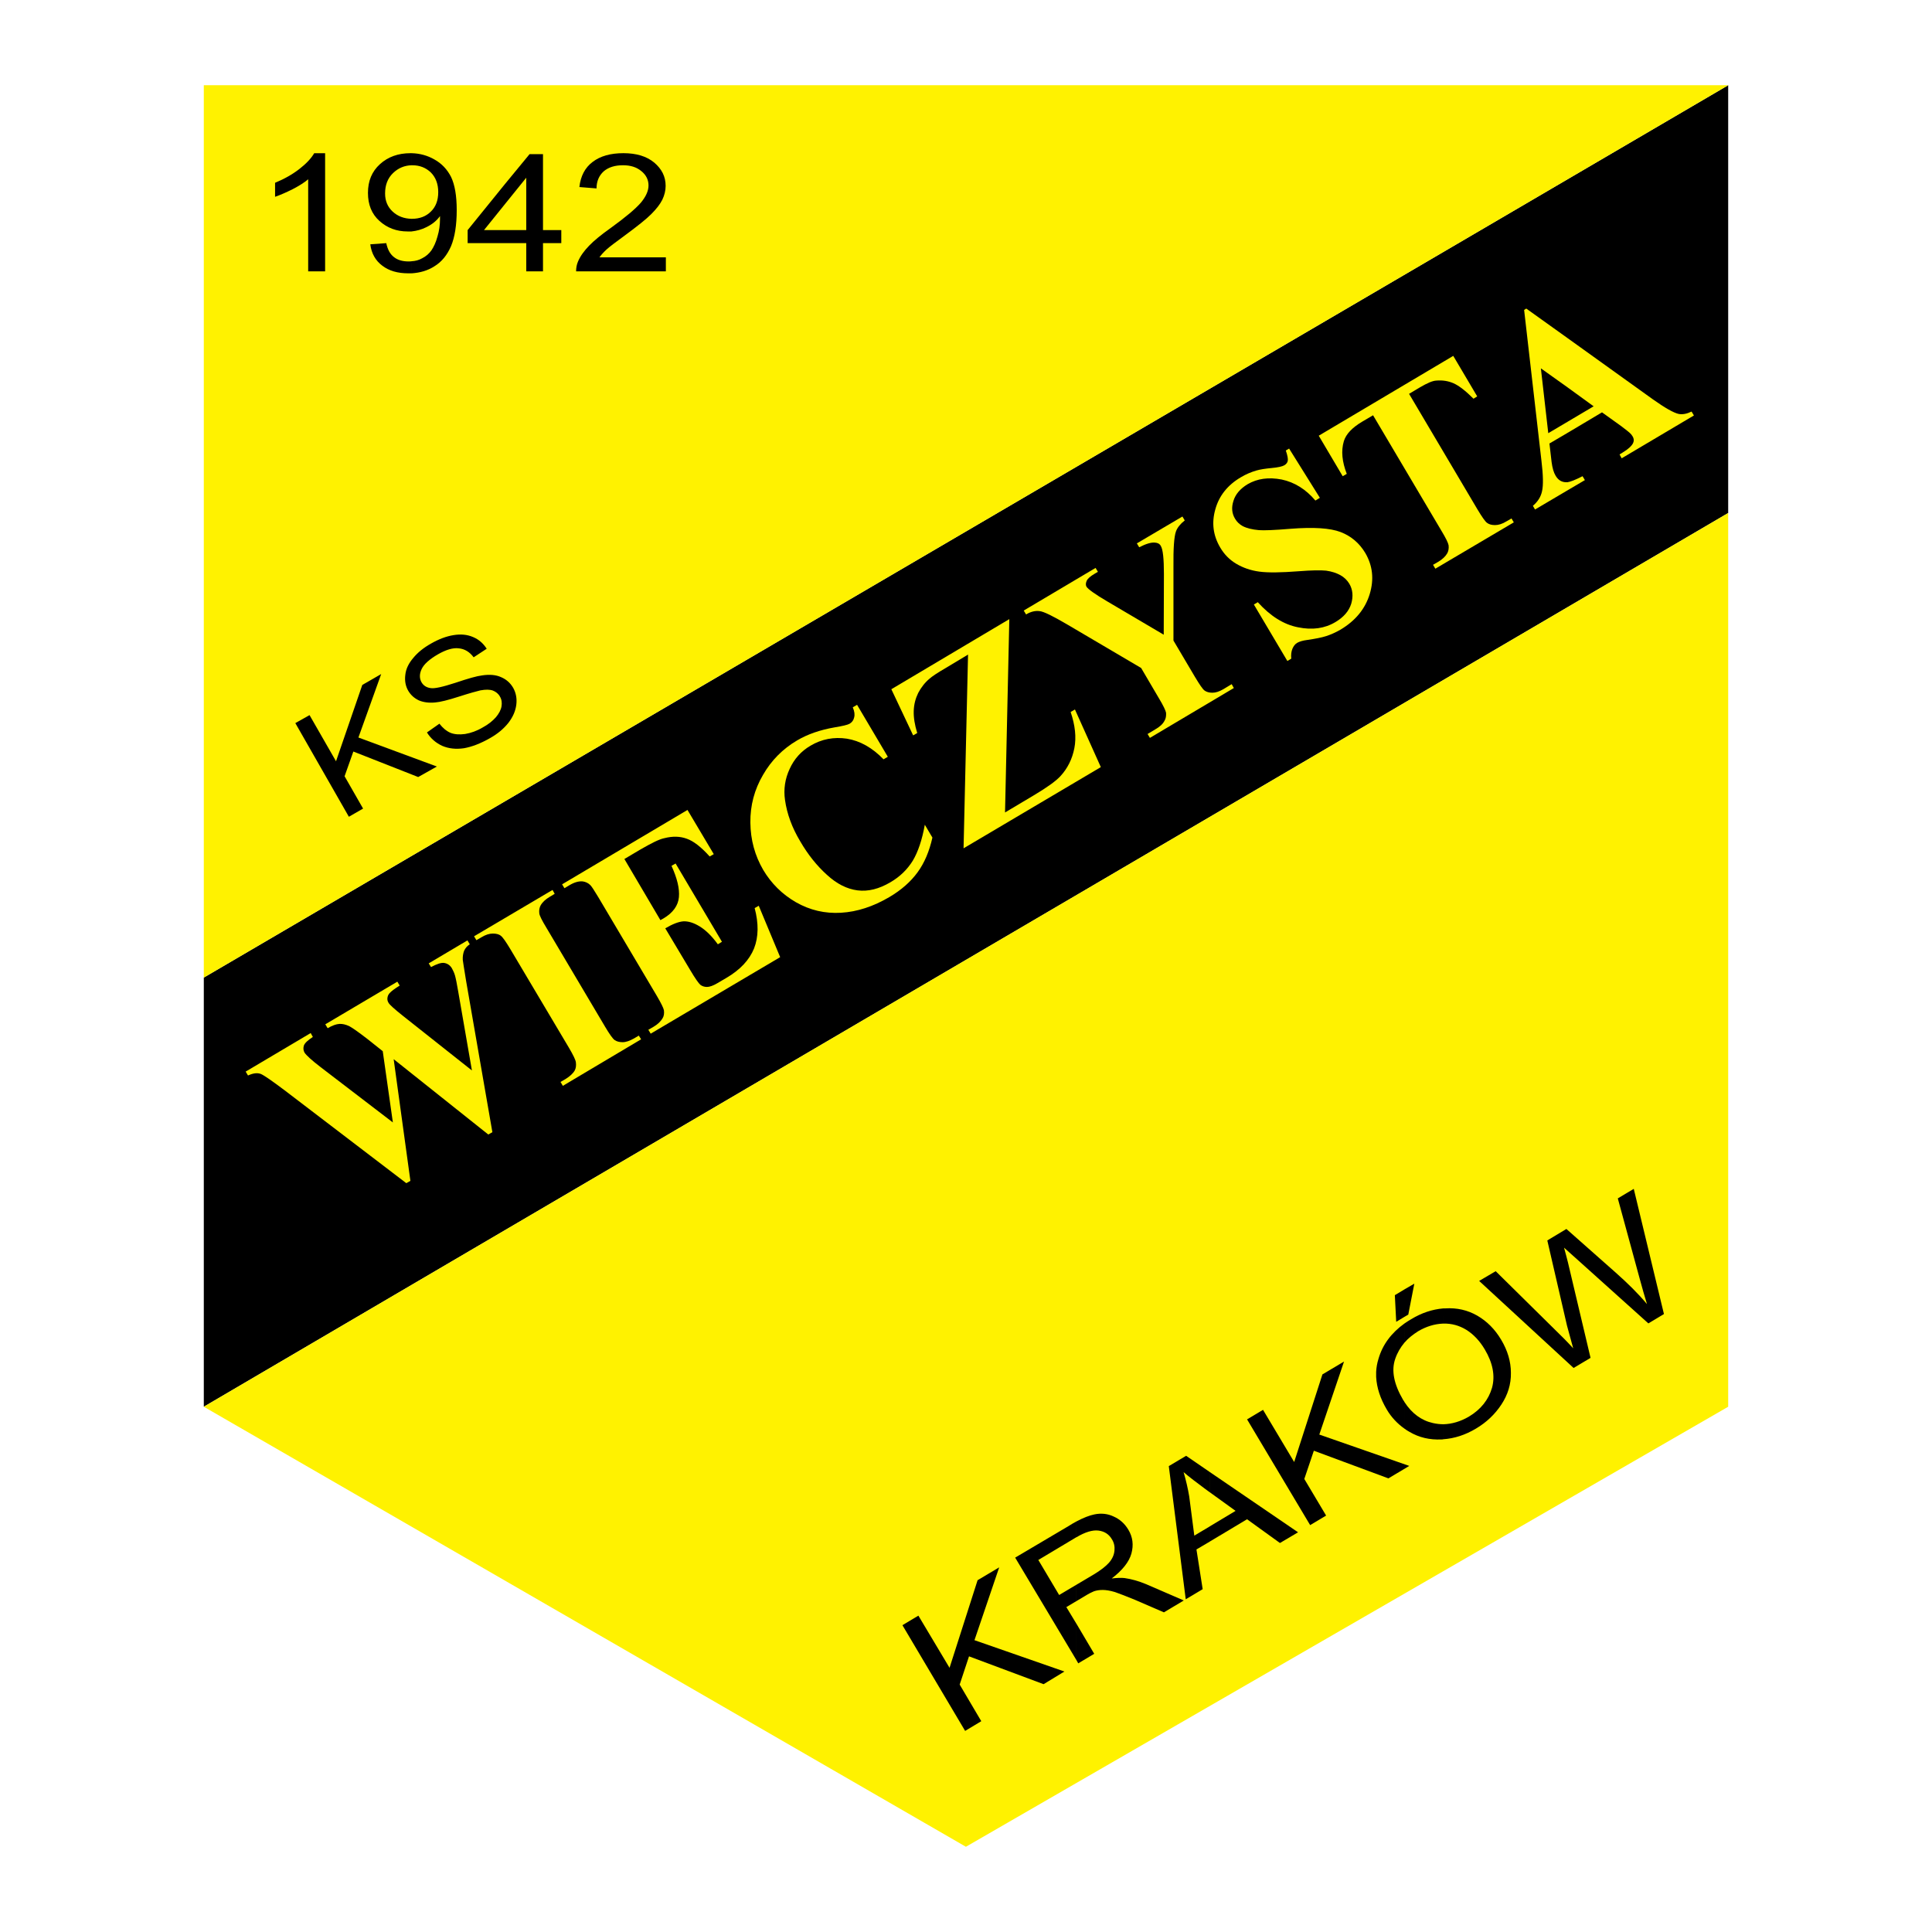 <?xml version="1.0" encoding="utf-8"?>
<!-- Generator: Adobe Illustrator 13.0.0, SVG Export Plug-In . SVG Version: 6.00 Build 14948)  -->
<!DOCTYPE svg PUBLIC "-//W3C//DTD SVG 1.0//EN" "http://www.w3.org/TR/2001/REC-SVG-20010904/DTD/svg10.dtd">
<svg version="1.0" id="Layer_1" xmlns="http://www.w3.org/2000/svg" xmlns:xlink="http://www.w3.org/1999/xlink" x="0px" y="0px"
	 width="192.756px" height="192.756px" viewBox="0 0 192.756 192.756" enable-background="new 0 0 192.756 192.756"
	 xml:space="preserve">
<g>
	<polygon fill-rule="evenodd" clip-rule="evenodd" fill="#FFFFFF" points="0,0 192.756,0 192.756,192.756 0,192.756 0,0 	"/>
	<polygon fill-rule="evenodd" clip-rule="evenodd" points="20.334,140.35 172.421,51.183 172.421,8.504 20.334,97.533 
		20.334,140.35 	"/>
	<path fill-rule="evenodd" clip-rule="evenodd" fill="#FFF200" d="M96.368,53.028l76.053-44.524H96.368V53.028L96.368,53.028z
		 M96.368,184.252V95.766l76.053-44.583v89.167L96.368,184.252L96.368,184.252z M20.334,8.504v89.029l76.034-44.505V8.504H20.334
		L20.334,8.504z M96.368,95.766v88.486L20.334,140.35L96.368,95.766L96.368,95.766z"/>
	<path fill-rule="evenodd" clip-rule="evenodd" d="M32.437,27.075h-1.69v-9.188c-0.389,0.33-0.913,0.661-1.554,0.991
		c-0.661,0.33-1.244,0.583-1.749,0.757v-1.398c0.933-0.389,1.729-0.835,2.428-1.379c0.7-0.544,1.185-1.068,1.477-1.573h1.088V27.075
		L32.437,27.075z"/>
	<path fill-rule="evenodd" clip-rule="evenodd" d="M41.062,26.065c0.389-0.02,0.738-0.116,1.049-0.292
		c0.389-0.194,0.7-0.466,0.933-0.796c0.233-0.35,0.447-0.796,0.602-1.379c0.175-0.563,0.253-1.165,0.253-1.748
		c0-0.078,0-0.156,0-0.292c-0.331,0.466-0.797,0.835-1.36,1.107c-0.466,0.233-0.952,0.369-1.477,0.427V21.83c0.02,0,0.02,0,0.039,0
		c0.757,0,1.398-0.233,1.884-0.719c0.486-0.466,0.738-1.107,0.738-1.942c0-0.816-0.252-1.477-0.738-1.962
		c-0.505-0.485-1.127-0.719-1.846-0.719c-0.02,0-0.039,0-0.078,0v-1.204c0.835,0.02,1.593,0.233,2.273,0.622
		c0.738,0.408,1.282,0.991,1.67,1.748c0.37,0.777,0.563,1.865,0.563,3.303c0,1.515-0.194,2.7-0.563,3.594
		c-0.388,0.894-0.932,1.574-1.67,2.021c-0.661,0.427-1.418,0.641-2.273,0.699V26.065L41.062,26.065z M36.944,24.375l1.593-0.117
		c0.136,0.641,0.389,1.107,0.777,1.399c0.369,0.292,0.854,0.427,1.457,0.427c0.097,0,0.194,0,0.291-0.02v1.205
		c-0.097,0-0.213,0-0.33,0c-1.069,0-1.923-0.252-2.584-0.758C37.468,26.007,37.06,25.288,36.944,24.375L36.944,24.375z
		 M41.062,23.093c-0.117,0-0.252,0-0.389,0c-1.107,0-2.04-0.35-2.816-1.049c-0.777-0.7-1.146-1.632-1.146-2.797
		c0-1.185,0.388-2.137,1.204-2.875c0.796-0.719,1.807-1.088,3.03-1.088c0.039,0,0.078,0,0.117,0v1.204
		c-0.699,0.02-1.321,0.272-1.846,0.777c-0.544,0.525-0.796,1.205-0.796,2.04c0,0.738,0.252,1.34,0.758,1.807
		c0.505,0.466,1.127,0.7,1.884,0.719V23.093L41.062,23.093z"/>
	<path fill-rule="evenodd" clip-rule="evenodd" d="M52.504,27.075v-2.817h-2.117v-1.301h2.117v-5.226l-2.117,2.623v-2.001
		l2.447-2.972h1.341v7.576h1.826v1.301h-1.826v2.817H52.504L52.504,27.075z M50.387,24.258h-3.73v-1.301l3.73-4.604v2.001
		l-2.098,2.603h2.098V24.258L50.387,24.258z"/>
	<path fill-rule="evenodd" clip-rule="evenodd" d="M66.433,25.677v1.398h-8.956c0-0.35,0.058-0.68,0.194-0.991
		c0.233-0.544,0.602-1.049,1.107-1.573c0.485-0.505,1.224-1.107,2.156-1.768c1.476-1.068,2.467-1.904,2.992-2.506
		c0.505-0.603,0.777-1.185,0.777-1.729c0-0.563-0.233-1.049-0.719-1.438c-0.466-0.389-1.068-0.583-1.826-0.583
		c-0.796,0-1.438,0.194-1.923,0.603c-0.466,0.427-0.719,0.991-0.719,1.709l-1.71-0.136c0.117-1.088,0.563-1.942,1.321-2.506
		c0.757-0.583,1.787-0.874,3.069-0.874c1.301,0,2.312,0.311,3.069,0.932c0.757,0.641,1.146,1.399,1.146,2.332
		c0,0.466-0.117,0.932-0.33,1.379c-0.233,0.466-0.603,0.933-1.107,1.438s-1.36,1.185-2.545,2.06
		c-1.01,0.738-1.651,1.224-1.923,1.476c-0.291,0.272-0.524,0.525-0.699,0.777H66.433L66.433,25.677z"/>
	<polygon fill-rule="evenodd" clip-rule="evenodd" points="34.807,81.488 29.465,72.144 30.883,71.347 33.525,75.952 36.147,68.336 
		38.032,67.249 35.759,73.582 43.587,76.476 41.723,77.525 35.254,74.98 34.379,77.447 36.225,80.672 34.807,81.488 	"/>
	<path fill-rule="evenodd" clip-rule="evenodd" d="M42.597,73.076l1.243-0.874c0.331,0.427,0.7,0.738,1.107,0.913
		c0.389,0.155,0.875,0.194,1.457,0.116c0.583-0.097,1.185-0.311,1.768-0.66c0.544-0.292,0.972-0.641,1.302-1.01
		c0.311-0.369,0.505-0.738,0.563-1.088c0.058-0.35,0.019-0.68-0.155-0.971c-0.156-0.292-0.408-0.486-0.7-0.602
		c-0.311-0.117-0.738-0.117-1.263-0.02c-0.33,0.078-1.049,0.272-2.137,0.622c-1.088,0.35-1.865,0.544-2.37,0.583
		c-0.641,0.059-1.185-0.019-1.632-0.213c-0.447-0.214-0.796-0.525-1.049-0.952c-0.272-0.466-0.369-1.01-0.292-1.593
		c0.058-0.583,0.331-1.146,0.796-1.69c0.447-0.544,1.029-1.01,1.749-1.418c0.777-0.447,1.535-0.738,2.272-0.854
		c0.719-0.117,1.36-0.058,1.943,0.194c0.563,0.233,1.01,0.622,1.36,1.166l-1.302,0.854c-0.408-0.544-0.893-0.835-1.476-0.894
		c-0.583-0.078-1.282,0.136-2.098,0.602c-0.835,0.486-1.379,0.972-1.612,1.457c-0.233,0.486-0.233,0.933-0.02,1.321
		c0.194,0.33,0.486,0.524,0.894,0.583c0.389,0.078,1.224-0.116,2.487-0.524c1.263-0.427,2.156-0.68,2.661-0.738
		c0.758-0.117,1.399-0.058,1.904,0.175c0.505,0.214,0.913,0.563,1.205,1.068c0.272,0.486,0.388,1.049,0.311,1.671
		s-0.33,1.224-0.796,1.826c-0.466,0.583-1.068,1.088-1.826,1.515c-0.952,0.544-1.826,0.874-2.604,1.01
		c-0.796,0.116-1.515,0.039-2.156-0.233C43.49,74.125,42.966,73.679,42.597,73.076L42.597,73.076z"/>
	<polygon fill-rule="evenodd" clip-rule="evenodd" points="96.291,172.693 90.035,162.145 91.628,161.193 94.736,166.398 
		97.534,157.658 99.69,156.375 97.223,163.641 106.198,166.768 104.119,168.031 96.679,165.254 95.747,168.07 97.902,171.723 
		96.291,172.693 	"/>
	<path fill-rule="evenodd" clip-rule="evenodd" d="M107.577,165.953l-0.175-0.312v-3.631l1.768,2.99L107.577,165.953
		L107.577,165.953z M107.402,151.791c0.699-0.369,1.302-0.602,1.787-0.699c0.66-0.137,1.321-0.078,1.923,0.213
		c0.622,0.273,1.107,0.719,1.457,1.303c0.447,0.738,0.544,1.533,0.312,2.389c-0.233,0.836-0.895,1.67-1.963,2.486
		c0.524-0.059,0.952-0.078,1.282-0.039c0.681,0.098,1.38,0.291,2.137,0.604l3.769,1.631l-1.981,1.186l-2.875-1.244
		c-0.835-0.35-1.515-0.602-2-0.777c-0.506-0.154-0.913-0.213-1.225-0.213c-0.33,0-0.621,0.039-0.894,0.137
		c-0.194,0.076-0.505,0.232-0.913,0.484l-0.815,0.486v-1.633l1.67-0.99c0.72-0.428,1.244-0.836,1.574-1.205
		c0.33-0.387,0.505-0.775,0.544-1.203c0.039-0.408-0.039-0.797-0.253-1.127c-0.291-0.506-0.738-0.797-1.34-0.875
		c-0.603-0.076-1.341,0.156-2.195,0.662V151.791L107.402,151.791z M107.402,165.641l-6.119-10.236l5.322-3.146
		c0.272-0.176,0.544-0.332,0.797-0.467v1.574c-0.02,0-0.039,0.018-0.039,0.018l-3.769,2.254l2.078,3.496l1.729-1.029v1.633
		l-1.011,0.602l1.011,1.672V165.641L107.402,165.641z"/>
	<path fill-rule="evenodd" clip-rule="evenodd" d="M120.689,146.857l8.819,6.021l-1.807,1.068l-3.282-2.369l-3.73,2.232v-1.516
		l2.584-1.553l-2.584-1.865V146.857L120.689,146.857z M118.301,159.561l-1.69-13.287l1.729-1.029l2.351,1.613v2.02l-0.428-0.311
		c-0.893-0.66-1.631-1.225-2.175-1.691c0.232,0.797,0.427,1.613,0.562,2.43l0.506,3.904l1.534-0.914v1.516l-1.32,0.777l0.621,3.963
		L118.301,159.561L118.301,159.561z"/>
	<polygon fill-rule="evenodd" clip-rule="evenodd" points="130.714,152.16 124.42,141.611 126.013,140.66 129.12,145.865 
		131.938,137.125 134.094,135.842 131.627,143.127 140.602,146.254 138.523,147.498 131.083,144.738 130.131,147.557 
		132.307,151.209 130.714,152.16 	"/>
	<path fill-rule="evenodd" clip-rule="evenodd" d="M144.001,130.539c0.059,0,0.136,0,0.194,0c1.165-0.078,2.234,0.174,3.186,0.719
		c0.972,0.562,1.768,1.359,2.39,2.408c0.641,1.068,0.972,2.176,0.972,3.303c0.02,1.146-0.312,2.195-0.952,3.166
		c-0.642,0.973-1.477,1.768-2.525,2.391c-1.068,0.641-2.156,0.99-3.264,1.068v-1.496c0.854-0.02,1.71-0.273,2.545-0.758
		c1.204-0.719,1.962-1.689,2.312-2.875c0.33-1.205,0.078-2.486-0.719-3.828c-0.505-0.854-1.127-1.514-1.846-1.961
		c-0.699-0.428-1.457-0.641-2.292-0.621V130.539L144.001,130.539z M140.136,132.035c0.213-0.137,0.427-0.291,0.641-0.408
		c1.049-0.641,2.117-0.992,3.225-1.088v1.516c0,0-0.02,0-0.039,0c-0.854,0.037-1.671,0.291-2.467,0.758
		c-0.524,0.33-0.991,0.699-1.359,1.125V132.035L140.136,132.035z M144.001,143.594c-0.059,0.02-0.116,0.02-0.175,0.02
		c-1.185,0.057-2.254-0.195-3.205-0.758c-0.175-0.098-0.33-0.195-0.485-0.311v-2.643c0.737,1.127,1.689,1.826,2.836,2.078
		c0.35,0.078,0.68,0.117,1.029,0.117V143.594L144.001,143.594z M140.136,131.373l0.368-0.213l0.603-3.088l-0.971,0.562V131.373
		L140.136,131.373z M138.367,140.641c-0.66-1.107-1.01-2.195-1.068-3.264v-0.506c0.02-0.428,0.098-0.873,0.233-1.301
		c0.408-1.418,1.282-2.584,2.604-3.535v1.902c-0.408,0.486-0.72,1.012-0.933,1.633c-0.408,1.166-0.137,2.525,0.796,4.117
		c0.059,0.059,0.097,0.137,0.137,0.215v2.643C139.416,142.039,138.814,141.398,138.367,140.641L138.367,140.641z M140.136,128.635
		v2.738l-0.836,0.506l-0.136-2.66L140.136,128.635L140.136,128.635z"/>
	<path fill-rule="evenodd" clip-rule="evenodd" d="M156.997,136.482l-9.422-8.684l1.651-0.971l5.925,5.848
		c0.622,0.602,1.224,1.205,1.807,1.846c-0.369-1.322-0.563-2.061-0.621-2.273l-1.962-8.488l1.903-1.146l4.896,4.332
		c1.204,1.068,2.272,2.117,3.146,3.166c-0.232-0.758-0.485-1.631-0.757-2.643l-2.156-7.906l1.593-0.951l3.011,12.49l-1.554,0.934
		l-7.285-6.547c-0.603-0.545-0.991-0.875-1.127-1.01c0.155,0.582,0.292,1.068,0.389,1.475l2.254,9.52L156.997,136.482
		L156.997,136.482z"/>
	<path fill-rule="evenodd" clip-rule="evenodd" fill="#FFF200" d="M46.637,93.823l0.233,0.389c-0.271,0.175-0.446,0.388-0.563,0.641
		c-0.097,0.252-0.155,0.563-0.136,0.913c0.02,0.117,0.117,0.835,0.331,2.097l2.623,15.094l-0.408,0.234l-9.441-7.518l1.67,12.141
		l-0.408,0.232l-12.142-9.266c-1.243-0.932-2.02-1.477-2.37-1.631c-0.369-0.137-0.777-0.078-1.282,0.154l-0.233-0.389l6.488-3.846
		l0.214,0.389c-0.505,0.33-0.796,0.602-0.894,0.854c-0.078,0.254-0.058,0.486,0.059,0.701c0.174,0.271,0.699,0.756,1.612,1.457
		l7.207,5.516l-1.01-7.109l-1.515-1.205c-0.855-0.66-1.457-1.088-1.807-1.281c-0.369-0.176-0.7-0.254-1.01-0.234
		c-0.311,0.02-0.7,0.156-1.166,0.428l-0.233-0.389l7.188-4.254l0.233,0.389c-0.505,0.311-0.835,0.564-1.01,0.758
		c-0.136,0.154-0.195,0.311-0.214,0.486c-0.02,0.174,0.019,0.33,0.117,0.484c0.097,0.176,0.563,0.604,1.418,1.283l6.896,5.459
		l-1.36-7.83c-0.136-0.814-0.252-1.379-0.33-1.65c-0.078-0.272-0.194-0.505-0.311-0.719c-0.175-0.291-0.428-0.466-0.738-0.524
		c-0.311-0.058-0.758,0.097-1.34,0.408l-0.233-0.369L46.637,93.823L46.637,93.823z"/>
	<path fill-rule="evenodd" clip-rule="evenodd" fill="#FFF200" d="M63.732,103.322l0.233,0.369l-7.809,4.643l-0.233-0.389
		l0.505-0.291c0.427-0.271,0.738-0.543,0.913-0.854c0.116-0.215,0.155-0.486,0.116-0.797c-0.02-0.234-0.252-0.719-0.699-1.477
		l-5.828-9.81c-0.466-0.777-0.777-1.224-0.971-1.36c-0.194-0.156-0.466-0.214-0.797-0.214c-0.33,0-0.719,0.117-1.126,0.369
		l-0.505,0.292l-0.233-0.389l7.829-4.624l0.214,0.388l-0.486,0.292c-0.427,0.252-0.738,0.544-0.913,0.855
		c-0.117,0.213-0.175,0.486-0.136,0.796c0.02,0.233,0.272,0.719,0.719,1.457l5.828,9.83c0.447,0.758,0.777,1.223,0.971,1.359
		c0.195,0.137,0.466,0.213,0.797,0.213c0.33,0,0.699-0.135,1.126-0.369L63.732,103.322L63.732,103.322z"/>
	<path fill-rule="evenodd" clip-rule="evenodd" fill="#FFF200" d="M62.295,85.703l3.594,6.1l0.311-0.175
		c0.952-0.563,1.457-1.282,1.535-2.117c0.078-0.855-0.175-1.884-0.739-3.127l0.408-0.233l4.624,7.81l-0.408,0.252
		c-0.583-0.796-1.185-1.398-1.787-1.768c-0.622-0.388-1.166-0.543-1.651-0.524c-0.486,0.039-1.088,0.272-1.807,0.699l2.506,4.196
		c0.485,0.816,0.816,1.283,0.991,1.437c0.175,0.137,0.408,0.215,0.66,0.215c0.253,0,0.602-0.117,1.03-0.369l0.894-0.525
		c1.399-0.816,2.312-1.806,2.778-2.953c0.447-1.146,0.466-2.486,0.058-4.021l0.408-0.233l2.137,5.128l-12.918,7.635l-0.233-0.389
		l0.505-0.291c0.427-0.254,0.738-0.545,0.913-0.855c0.136-0.213,0.175-0.486,0.136-0.797c-0.039-0.213-0.272-0.699-0.719-1.457
		l-5.828-9.829c-0.408-0.68-0.661-1.068-0.797-1.205c-0.213-0.213-0.485-0.33-0.757-0.369c-0.408-0.039-0.855,0.097-1.34,0.388
		l-0.486,0.292l-0.233-0.389l12.51-7.42l2.623,4.41l-0.408,0.233c-0.855-0.952-1.613-1.535-2.273-1.768
		c-0.68-0.253-1.418-0.272-2.253-0.058c-0.505,0.097-1.302,0.504-2.448,1.165L62.295,85.703L62.295,85.703z"/>
	<path fill-rule="evenodd" clip-rule="evenodd" fill="#FFF200" d="M85.509,70.318l3.069,5.187l-0.427,0.252
		c-1.126-1.165-2.35-1.845-3.652-2.059c-1.302-0.194-2.525,0.039-3.633,0.699c-0.933,0.544-1.632,1.321-2.079,2.312
		c-0.466,0.991-0.622,2.04-0.466,3.108c0.194,1.379,0.699,2.759,1.515,4.119c0.777,1.34,1.671,2.448,2.662,3.341
		c0.991,0.913,2.001,1.418,3.05,1.554c1.068,0.136,2.156-0.136,3.303-0.816c0.932-0.543,1.67-1.262,2.214-2.137
		c0.524-0.874,0.933-2.079,1.204-3.594l0.758,1.282c-0.311,1.379-0.796,2.525-1.476,3.458c-0.68,0.933-1.612,1.768-2.836,2.487
		c-1.593,0.933-3.186,1.457-4.798,1.554s-3.108-0.252-4.507-1.049c-1.379-0.796-2.467-1.884-3.264-3.225
		c-0.835-1.438-1.263-2.992-1.282-4.721c-0.02-1.709,0.408-3.302,1.262-4.759c0.835-1.457,1.981-2.603,3.4-3.438
		c1.049-0.622,2.292-1.049,3.73-1.301c0.815-0.136,1.321-0.253,1.515-0.369c0.233-0.136,0.389-0.35,0.447-0.622
		c0.078-0.272,0.039-0.602-0.136-1.01L85.509,70.318L85.509,70.318z"/>
	<path fill-rule="evenodd" clip-rule="evenodd" fill="#FFF200" d="M100.7,61.77l-0.428,19.29l2.836-1.69
		c1.341-0.796,2.234-1.438,2.682-1.923c0.719-0.777,1.185-1.709,1.398-2.797s0.078-2.292-0.369-3.613l0.428-0.252l2.583,5.75
		l-13.695,8.101l0.447-19.329l-2.195,1.321c-0.874,0.505-1.418,0.874-1.651,1.088c-0.466,0.388-0.835,0.874-1.126,1.418
		c-0.272,0.563-0.427,1.146-0.447,1.807c-0.02,0.641,0.097,1.379,0.35,2.195l-0.408,0.233l-2.175-4.604L100.7,61.77L100.7,61.77z"/>
	<path fill-rule="evenodd" clip-rule="evenodd" fill="#FFF200" d="M117.97,51.533l0.233,0.389c-0.446,0.35-0.738,0.719-0.874,1.088
		c-0.194,0.524-0.272,1.729-0.253,3.555v7.343l2.137,3.613c0.467,0.777,0.777,1.243,0.972,1.379
		c0.194,0.136,0.446,0.213,0.777,0.213c0.33,0,0.68-0.116,1.088-0.35l0.835-0.505l0.214,0.388l-8.373,4.973l-0.232-0.389
		l0.776-0.466c0.447-0.252,0.758-0.544,0.913-0.855c0.136-0.214,0.175-0.485,0.155-0.796c-0.038-0.213-0.271-0.719-0.719-1.457
		l-1.768-3.011l-7.323-4.312c-1.457-0.854-2.39-1.321-2.798-1.36c-0.427-0.058-0.874,0.039-1.359,0.331l-0.233-0.389l7.168-4.254
		l0.233,0.389l-0.33,0.194c-0.428,0.253-0.699,0.486-0.797,0.719c-0.097,0.233-0.097,0.408-0.02,0.563
		c0.155,0.253,0.855,0.758,2.079,1.477l5.634,3.322l0.019-6.062c0-1.515-0.097-2.447-0.311-2.797
		c-0.116-0.213-0.311-0.311-0.582-0.33c-0.369-0.039-0.895,0.117-1.574,0.466l-0.233-0.389L117.97,51.533L117.97,51.533z"/>
	<path fill-rule="evenodd" clip-rule="evenodd" fill="#FFF200" d="M128.615,44.753l3.069,4.915l-0.446,0.272
		c-0.952-1.127-2.079-1.826-3.36-2.098c-1.302-0.253-2.429-0.097-3.4,0.466c-0.738,0.447-1.224,1.01-1.418,1.67
		c-0.214,0.661-0.155,1.244,0.155,1.768c0.194,0.33,0.447,0.563,0.758,0.738c0.408,0.214,0.952,0.35,1.632,0.408
		c0.485,0.039,1.554,0,3.166-0.136c2.273-0.175,3.925-0.078,4.993,0.33c1.049,0.408,1.864,1.107,2.447,2.079
		c0.738,1.263,0.894,2.622,0.447,4.099c-0.447,1.477-1.418,2.662-2.914,3.555c-0.467,0.272-0.952,0.486-1.418,0.641
		c-0.486,0.155-1.107,0.272-1.904,0.389c-0.446,0.058-0.776,0.155-1.01,0.291c-0.194,0.117-0.35,0.311-0.467,0.583
		c-0.116,0.292-0.155,0.622-0.116,0.991l-0.389,0.233l-3.341-5.634l0.389-0.233c1.263,1.399,2.603,2.234,4.021,2.506
		c1.419,0.292,2.662,0.117,3.73-0.524c0.815-0.485,1.34-1.088,1.573-1.826c0.214-0.738,0.155-1.418-0.194-2.001
		c-0.214-0.349-0.505-0.641-0.894-0.854s-0.854-0.369-1.418-0.447c-0.563-0.058-1.457-0.039-2.72,0.058
		c-1.768,0.136-3.069,0.156-3.943,0.039c-0.875-0.117-1.632-0.389-2.292-0.777c-0.661-0.389-1.205-0.933-1.613-1.632
		c-0.699-1.185-0.874-2.448-0.485-3.808c0.369-1.34,1.224-2.428,2.564-3.206c0.485-0.291,0.991-0.505,1.515-0.66
		c0.389-0.117,0.913-0.194,1.535-0.252c0.641-0.059,1.068-0.156,1.263-0.272c0.194-0.117,0.311-0.252,0.35-0.447
		c0.039-0.174-0.02-0.524-0.194-1.029L128.615,44.753L128.615,44.753z"/>
	<path fill-rule="evenodd" clip-rule="evenodd" fill="#FFF200" d="M144.991,35.506l2.39,4.041l-0.369,0.233
		c-0.796-0.796-1.457-1.302-1.981-1.535s-1.107-0.33-1.748-0.272c-0.369,0.02-0.894,0.253-1.593,0.66l-1.107,0.661l6.818,11.52
		c0.467,0.777,0.777,1.224,0.972,1.36c0.214,0.155,0.466,0.214,0.797,0.214c0.329,0,0.718-0.117,1.126-0.37l0.505-0.291l0.233,0.388
		l-7.829,4.624l-0.232-0.388l0.505-0.292c0.427-0.252,0.738-0.544,0.913-0.854c0.116-0.214,0.175-0.486,0.136-0.797
		c-0.039-0.233-0.271-0.719-0.719-1.457l-6.818-11.52l-1.088,0.641c-1.011,0.602-1.612,1.243-1.826,1.943
		c-0.291,0.971-0.175,2.059,0.291,3.263l-0.407,0.233l-2.39-4.041L144.991,35.506L144.991,35.506z"/>
	<path fill-rule="evenodd" clip-rule="evenodd" fill="#FFF200" d="M159.833,41.14l-3.458,2.059v-1.107l2.623-1.554l-2.623-1.904
		v-4.915l8.528,6.12c1.205,0.854,2.06,1.34,2.564,1.457c0.389,0.078,0.815,0,1.302-0.233l0.233,0.389l-7.208,4.273l-0.213-0.388
		l0.291-0.175c0.583-0.349,0.933-0.68,1.068-0.971c0.098-0.214,0.078-0.447-0.059-0.661c-0.077-0.136-0.175-0.252-0.311-0.369
		c-0.059-0.058-0.33-0.271-0.815-0.641L159.833,41.14L159.833,41.14z M156.375,48.114c0.292-0.039,0.797-0.233,1.516-0.603
		l0.233,0.389l-1.749,1.03V48.114L156.375,48.114z M156.375,43.199l-1.787,1.049l0.214,1.846c0.078,0.602,0.214,1.068,0.408,1.379
		c0.253,0.427,0.603,0.641,1.068,0.641c0.02,0,0.059,0,0.097,0v0.816l-3.225,1.904l-0.214-0.369
		c0.486-0.408,0.797-0.894,0.913-1.457c0.137-0.583,0.117-1.593-0.058-3.031l-1.729-15.055l0.214-0.136l4.099,2.933v4.915
		l-2.642-1.884l0.738,6.469l1.903-1.126V43.199L156.375,43.199z"/>
</g>
</svg>
